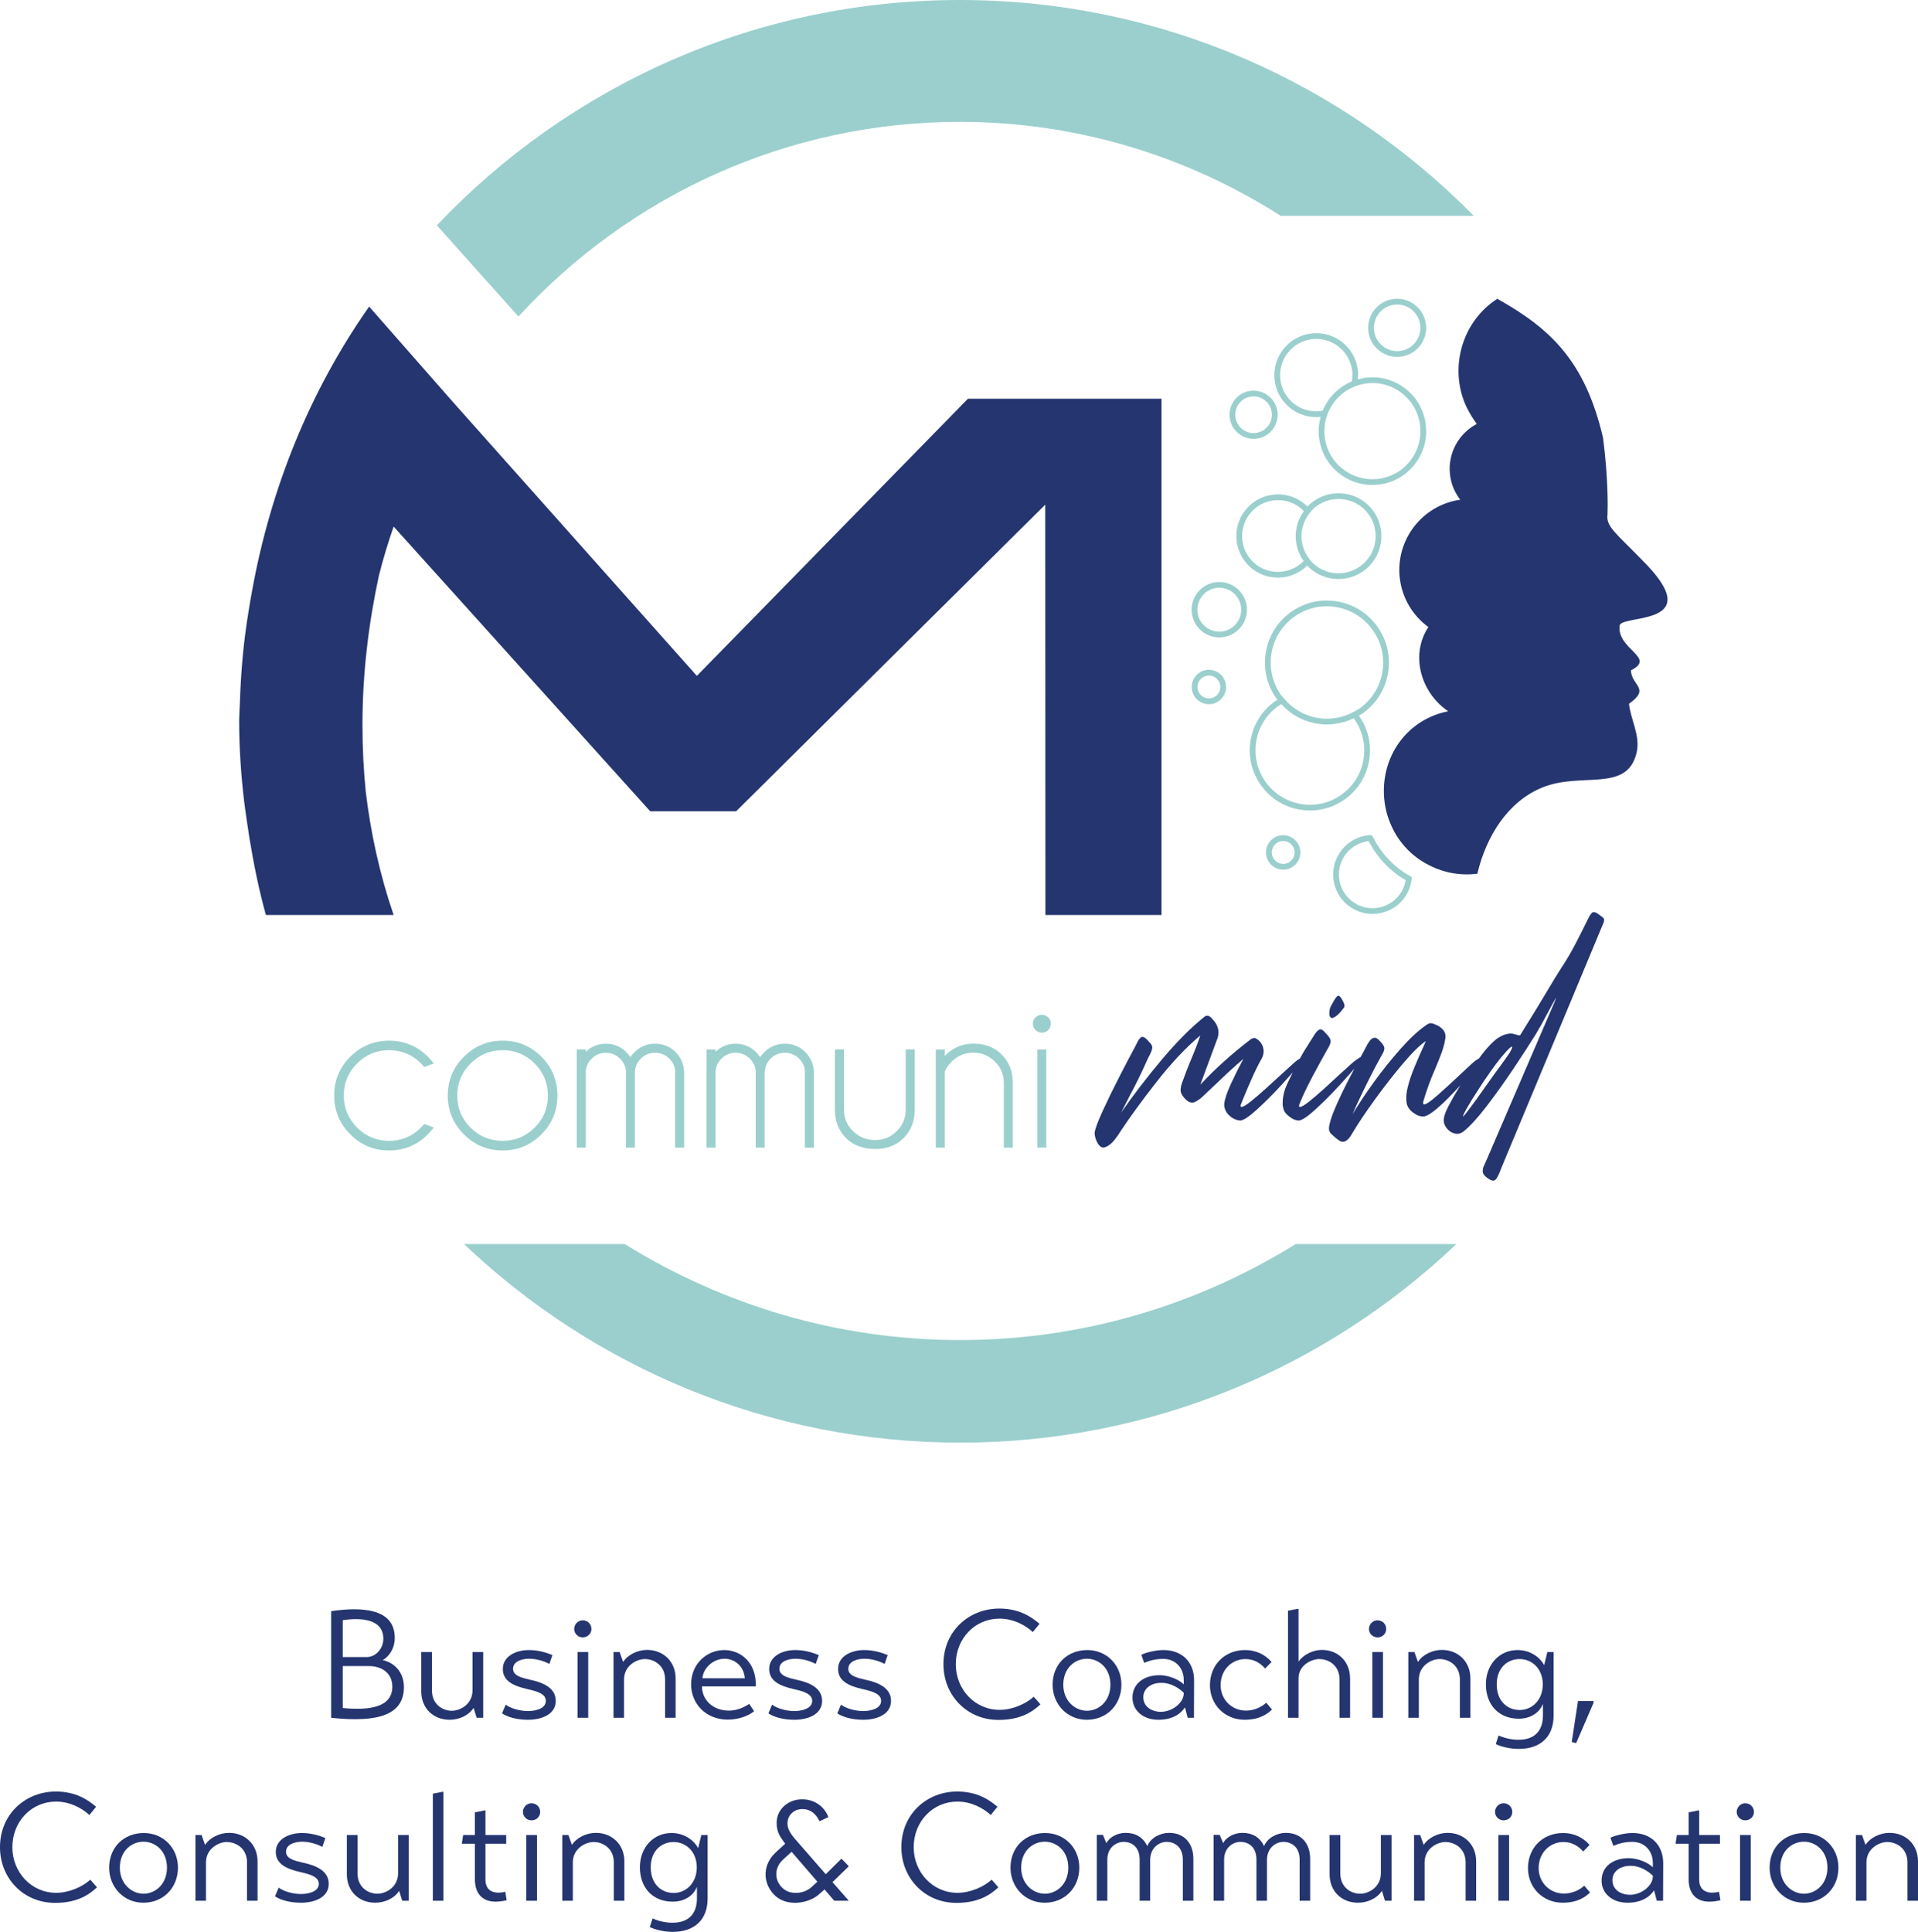 <svg xmlns="http://www.w3.org/2000/svg" xmlns:xlink="http://www.w3.org/1999/xlink" id="Ebene_1" viewBox="0 0 284.726 286.757"><defs><clipPath id="clippath"><rect width="284.726" height="286.757" fill="none"></rect></clipPath></defs><g clip-path="url(#clippath)"><path d="M197.724,151.113c.052,0,.101-.013.153-.034.248-.087.5-.251.755-.494.257-.24.437-.437.539-.59.062-.077.113-.143.156-.198.153-.164.235-.29.245-.377.012-.087.017-.143.017-.164,0-.166-.094-.411-.277-.741-.248-.48-.458-.723-.633-.723-.03,0-.057.006-.077.019-.185.087-.448.453-.787,1.1-.061.097-.121.203-.182.311-.124.219-.203.43-.24.633-.037.203-.055.369-.055.501s.01.259.032.377c.072.253.191.38.354.38" fill="#243570"></path><path d="M238.122,136.44c-.052-.153-.243-.333-.572-.541-.071-.056-.148-.116-.23-.182-.286-.219-.524-.327-.707-.327-.052,0-.099.005-.141.016-.205.076-.45.416-.739,1.018-.75,1.511-1.333,2.672-1.756,3.484-.421.81-.777,1.461-1.071,1.955-.292.493-.618,1.018-.977,1.577-.554.831-1.556,2.469-3.005,4.911-.615,1.032-1.189,1.973-1.723,2.825l-1.173,1.892c-.071.121-.128.213-.168.279-.042.066-.071.114-.094.148-.02.031-.034.061-.044.082-.022.031-.047.06-.077.081-.032.021-.062.035-.094.035-.03,0-.071-.008-.124-.019-.071-.01-.168-.037-.291-.082-.176-.055-.359-.103-.554-.147-.104-.021-.21-.032-.324-.032-.196,0-.411.032-.648.098-.369.076-.831.295-1.385.657-.534.406-1.14,1.012-1.818,1.825-.303.359-.574.759-.865,1.134-.11.066-.149.063-.295.163-.059.043-.126.088-.197.13-.134.1-.399.327-.794.683-.396.356-.861.791-1.395,1.305-1.088,1.032-2.191,2.042-3.304,3.031-1.116.992-1.82,1.488-2.12,1.488-.091,0-.146-.021-.16-.066-.015-.042-.023-.087-.023-.132,0-.066.015-.158.045-.28.504-1.696,1.083-3.284,1.741-4.763.349-.821.66-1.599.932-2.332.272-.736.46-1.419.562-2.055.032-.153.047-.295.047-.427,0-.469-.149-.844-.446-1.118-.309-.306-.633-.52-.971-.639-.072-.034-.149-.066-.23-.1-.176-.087-.339-.132-.495-.132h-.091c-.186.013-.396.106-.631.28-1.172.812-2.444,1.989-3.814,3.532-1.37,1.545-2.69,3.194-3.959,4.945-1.269,1.754-2.322,3.342-3.165,4.767,0-.024.21-.499.63-1.43.443-.965,1.004-2.137,1.689-3.516.683-1.38,1.368-2.68,2.055-3.893.238-.385.354-.702.354-.955,0-.077-.01-.143-.03-.195-.081-.264-.324-.594-.724-.987l-.03-.034c-.237-.24-.453-.362-.648-.362-.062,0-.119.011-.168.035-.247.076-.463.253-.648.533-.185.279-.349.561-.492.846-.042.077-.079.148-.109.214-.091.174-.2.377-.324.607-.106.19-.237.435-.352.644-.047.025-.068.022-.123.055-.188.116-.388.25-.598.403-.213.153-.398.306-.564.459-.472.417-1.078.966-1.818,1.643-.769.723-1.568,1.456-2.394,2.203-.828.744-1.563,1.369-2.203,1.873-.643.503-1.066.754-1.271.754-.104-.011-.156-.034-.161-.074-.008-.037-.01-.068-.01-.09,0-.066.032-.174.094-.329.482-1.203,1.133-2.569,1.949-4.099.816-1.527,1.548-2.86,2.193-3.999.309-.493.463-.889.463-1.184,0-.043-.005-.082-.015-.114-.062-.285-.304-.635-.725-1.052-.215-.253-.378-.412-.492-.478-.114-.065-.205-.097-.277-.097-.114,0-.237.055-.371.163-.205.164-.472.52-.801,1.069l-.707,1.118c-.176.285-.354.57-.539.855-.02.042-.047.087-.077.129-.145.234-.349.615-.547.98-.132.086-.262.168-.403.27-.21.153-.398.306-.564.459-.462.417-1.056.96-1.785,1.627-.782.723-1.585,1.456-2.411,2.2-.826.747-1.565,1.375-2.211,1.884-.647.509-1.078.762-1.295.762-.081-.011-.128-.034-.138-.074-.01-.037-.015-.063-.015-.074,0-.066.031-.179.092-.345.37-.942.848-2.076,1.432-3.408.585-1.332,1.126-2.429,1.618-3.295.185-.35.277-.707.277-1.068,0-.185-.025-.372-.077-.559-.153-.536-.472-.963-.955-1.279-.123-.077-.242-.116-.354-.116h-.046c-.145.021-.283.066-.417.132-2.824,2.157-5.339,4.418-7.548,6.784l2.419-6.539c.186-.417.277-.815.277-1.198,0-.725-.313-1.403-.94-2.039-.133-.174-.261-.295-.384-.361-.124-.066-.237-.098-.339-.098-.083,0-.174.016-.277.048-1.993,1.556-4.126,3.685-6.402,6.383-2.273,2.701-4.31,5.349-6.107,7.945.504-1.008.966-1.913,1.386-2.712.823-1.511,1.67-3.252,2.543-5.225.307-.58.5-.981.577-1.205.077-.225.115-.399.115-.52,0-.108-.02-.2-.062-.277-.071-.177-.215-.369-.43-.575-.042-.055-.088-.111-.139-.166-.349-.372-.626-.559-.832-.559-.071,0-.133.018-.185.05-.225.142-.456.477-.693,1.002-.083.177-.18.367-.293.575-.584,1.074-1.338,2.506-2.256,4.297-.919,1.791-1.749,3.495-2.488,5.109-.74,1.617-1.135,2.698-1.186,3.244.031.56.19,1.074.477,1.546.246.404.525.607.832.607.113,0,.231-.027.354-.082.463-.198.894-.549,1.295-1.05.4-.506.702-.939.909-1.3,1.396-2.113,3.182-4.561,5.36-7.344,2.177-2.782,4.334-5.069,6.469-6.865-.328.994-.77,2.144-1.324,3.45-.483,1.16-.92,2.281-1.309,3.365-.196.517-.294.939-.294,1.266,0,.087.006.164.017.23.05.361.312.773.785,1.232.308.287.611.427.909.427.154,0,.308-.037.462-.113.451-.23.873-.544,1.263-.937.009-.024.026-.039.047-.05.615-.57,1.272-1.187,1.971-1.857,1.283-1.248,2.573-2.426,3.866-3.532-.615,1.14-1.226,2.361-1.832,3.664-.606,1.303-.946,2.329-1.018,3.073.011.657.262,1.213.756,1.667.493.454,1.042.704,1.648.747.493-.043,1.324-.599,2.495-1.668,1.172-1.068,2.367-2.265,3.591-3.597.642-.699,1.198-1.319,1.687-1.878-.206.417-.411.835-.606,1.245-.258.538-.433.944-.524,1.216-.248.712-.371,1.413-.371,2.104v.164c.042.504.155.891.338,1.166.186.274.473.543.863.804.359.275.76.422,1.202.444.492-.043,1.323-.599,2.488-1.668,1.165-1.068,2.362-2.265,3.589-3.597.896-.972,1.592-1.761,2.189-2.461-.231.437-.457.859-.713,1.353-.772,1.477-1.462,2.912-2.072,4.305-.611,1.389-.947,2.458-1.009,3.202v.066c0,.361.16.667.477.92.062.045.119.093.17.148.245.24.525.467.832.672.195.143.39.214.586.214.472,0,.939-.419,1.402-1.263.841-1.414,1.956-3.079,3.341-4.996,1.387-1.915,2.78-3.698,4.175-5.347,1.397-1.648,2.532-2.764,3.405-3.344-.01.045-.119.29-.324.738-.359.768-.796,1.765-1.308,2.991-.515,1.227-.873,2.295-1.079,3.205-.133.559-.2,1.074-.2,1.543,0,.264.02.509.062.741.111.647.564,1.198,1.355,1.66.339.208.703.311,1.093.311h.154c.576-.108,1.491-.752,2.75-1.931.908-.849,1.772-1.779,2.639-2.702-.057.094-.122.184-.179.278-.615.997-1.155,1.947-1.617,2.843-.401.778-.628,1.39-.678,1.841-.01.066-.017.135-.017.214,0,.372.099.699.294.984.391.614.918.965,1.586,1.052h.093c.124,0,.258-.015.401-.05.163-.042.364-.153.601-.327.974-.788,2.132-2.062,3.472-3.822,1.341-1.756,2.661-3.608,3.96-5.552,1.298-1.944,2.379-3.611,3.242-5.004.596-.983,1.125-1.925,1.587-2.825.196-.382.374-.717.54-1.002.254-.469.447-.82.576-1.053.128-.229.213-.382.254-.458.02-.032.043-.051.062-.051,0,.014-.022.074-.069.191-.047.115-.116.292-.208.532l-9.998,23.233c-.062.142-.121.279-.183.411-.247.494-.379.831-.393,1.018-.015.188-.025.29-.025.312,0,.329.2.641.601.936.4.309.72.462.957.462.111,0,.21-.035.292-.101.257-.219.534-.743.831-1.577.094-.24.2-.504.324-.789l14.756-35.405c.176-.382.262-.662.262-.836,0-.045-.004-.077-.014-.1M224.087,156.304c-.339.504-.821,1.182-1.447,2.036-.215.296-.447.609-.692.937-.524.735-1.058,1.485-1.603,2.252-.39.546-.749,1.055-1.078,1.527-.801,1.095-1.372,1.857-1.711,2.284-.164.198-.26.309-.292.336-.03.029-.052.042-.062.042-.01,0-.015-.005-.015-.016l.015-.066c.032-.163.228-.564.586-1.2.391-.689.913-1.538,1.571-2.545.625-.987,1.293-1.979,2.003-2.976.719-1.007,1.37-1.843,1.956-2.514.554-.646.92-.991,1.093-1.033h.032c.03,0,.045.021.045.065,0,.122-.134.409-.401.871" fill="#243570"></path><path d="M62.981,166.84l1.41.52c-.258.347-.549.683-.873,1.007-1.589,1.6-3.513,2.4-5.773,2.4-2.237,0-4.153-.797-5.747-2.392-1.594-1.594-2.391-3.515-2.391-5.764,0-2.248.797-4.167,2.391-5.756,1.594-1.588,3.51-2.383,5.747-2.383,2.26,0,4.184.795,5.773,2.383.324.325.615.66.873,1.007l-1.41.52c-.145-.179-.302-.358-.47-.537-1.32-1.308-2.909-1.963-4.766-1.963-1.846,0-3.426.657-4.74,1.972-1.315,1.314-1.972,2.9-1.972,4.757s.657,3.443,1.972,4.758c1.314,1.314,2.894,1.971,4.74,1.971,1.857,0,3.446-.66,4.766-1.98.168-.168.325-.341.47-.52" fill="#9acfcd"></path><path d="M74.61,154.473c2.26,0,4.182.795,5.765,2.383,1.583,1.589,2.374,3.513,2.374,5.773,0,2.237-.791,4.153-2.374,5.747s-3.505,2.392-5.765,2.392c-2.237,0-4.153-.798-5.747-2.392-1.594-1.594-2.391-3.51-2.391-5.747,0-2.26.797-4.184,2.391-5.773,1.594-1.588,3.51-2.383,5.747-2.383M69.853,157.863c-1.314,1.32-1.972,2.909-1.972,4.766s.658,3.44,1.972,4.749c1.315,1.309,2.9,1.963,4.757,1.963s3.443-.654,4.758-1.963c1.314-1.309,1.972-2.892,1.972-4.749s-.658-3.446-1.972-4.766c-1.315-1.32-2.901-1.98-4.758-1.98s-3.442.66-4.757,1.98" fill="#9acfcd"></path><path d="M85.619,155.782h1.342v.352c.828-.805,1.818-1.208,2.971-1.208,1.197,0,2.215.42,3.054,1.259.224.223.419.47.587.738.179-.257.386-.503.621-.738.839-.839,1.857-1.259,3.054-1.259s2.215.42,3.054,1.259c.795.816,1.214,1.79,1.259,2.92v11.243h-1.343v-11.243h.017c-.033-.772-.324-1.427-.872-1.964-.593-.581-1.298-.872-2.115-.872-.828,0-1.535.291-2.123.872-.587.582-.881,1.309-.881,2.182v11.025h-1.325v-11.243h.016c-.044-.772-.341-1.427-.889-1.964-.593-.581-1.298-.872-2.114-.872-.817,0-1.516.291-2.098.872-.515.504-.805,1.119-.873,1.846v11.361h-1.342v-14.566Z" fill="#9acfcd"></path><path d="M104.883,155.782h1.342v.352c.828-.805,1.818-1.208,2.971-1.208,1.197,0,2.215.42,3.054,1.259.224.223.419.47.587.738.179-.257.386-.503.621-.738.839-.839,1.857-1.259,3.054-1.259s2.215.42,3.054,1.259c.795.816,1.214,1.79,1.259,2.92v11.243h-1.343v-11.243h.017c-.033-.772-.324-1.427-.872-1.964-.593-.581-1.298-.872-2.115-.872-.828,0-1.535.291-2.123.872-.587.582-.881,1.309-.881,2.182v11.025h-1.325v-11.243h.016c-.044-.772-.341-1.427-.889-1.964-.593-.581-1.298-.872-2.114-.872-.817,0-1.516.291-2.098.872-.515.504-.805,1.119-.873,1.846v11.361h-1.342v-14.566Z" fill="#9acfcd"></path><path d="M129.954,170.549c-1.824,0-3.272-.537-4.346-1.611s-1.628-2.433-1.662-4.078v-9.095h1.343v8.978c0,1.23.447,2.282,1.342,3.155.884.883,1.986,1.325,3.306,1.325,1.231,0,2.291-.439,3.18-1.317.89-.878,1.334-1.933,1.334-3.163v-8.978h1.343v9.095c-.034,1.645-.588,3.004-1.662,4.078-1.074,1.074-2.466,1.611-4.178,1.611" fill="#9acfcd"></path><path d="M140.258,159.037v11.31h-1.342v-14.565h1.342v.939c1.208-1.208,2.618-1.812,4.229-1.812,1.723,0,3.124.54,4.203,1.619,1.08,1.08,1.631,2.436,1.653,4.07v9.749h-1.325v-9.615c0-1.242-.448-2.299-1.343-3.172-.895-.872-1.958-1.309-3.188-1.309-1.22,0-2.277.431-3.172,1.293-.481.481-.833.978-1.057,1.493" fill="#9acfcd"></path><path d="M155.604,151.016c.263.257.394.565.394.923,0,.38-.131.699-.394.957-.263.257-.574.386-.932.386-.369,0-.685-.129-.948-.386-.263-.258-.394-.577-.394-.957,0-.358.131-.666.394-.923s.579-.386.948-.386c.358,0,.669.129.932.386M155.327,170.348h-1.326v-14.566h1.326v14.566Z" fill="#9acfcd"></path><path d="M211.756,128.217c2.23,1.248,4.858,1.826,7.58,1.466l.012-.146c1.286-5.298,4.388-10.51,9.607-12.646,5.811-2.379,12.57.836,13.996-5.151.603-2.534-.919-5.023-1.125-7.28,3.251-2.305.369-2.641.283-4.965,3.839-1.886-2.094-3.079-1.679-6.63.266-1.744,13.455.253,3.234-9.841-3.696-3.815-5.279-4.859-5.033-6.623.038-.972.133-5.277-.663-11.427-2.655-11.341-7.745-16.177-15.694-20.621-5.002,3.232-6.853,9.42-5.126,14.668.512,1.641,1.587,3.23,2.077,3.905-2.647,1.397-4.32,4.31-3.98,7.467.154,1.424.703,2.707,1.518,3.767l-.004.016c-5.578.798-9.581,5.893-8.971,11.549.329,3.058,1.951,5.664,4.254,7.355-1.1,1.626-1.491,3.533-1.324,5.363v.013c.256,2.765,1.808,5.451,4.261,7.122-3.002.593-5.491,2.229-7.171,4.496l-.009.01c-1.823,2.467-2.696,5.662-2.251,9.022.179,1.349.579,2.613,1.146,3.774,0,0,1.432,3.416,5.062,5.337" fill="#243570" fill-rule="evenodd"></path><path d="M182.544,61.943c.198,1.829,1.751,3.193,3.551,3.193.128,0,.256-.007.384-.021.948-.102,1.8-.567,2.398-1.313.599-.744.873-1.677.772-2.625-.214-1.961-2.014-3.375-3.938-3.172-.948.102-1.8.567-2.398,1.313-.599.744-.873,1.677-.772,2.625h.003ZM183.977,59.853c.457-.568,1.104-.922,1.824-1,.1-.011.197-.016.294-.016,1.37,0,2.554,1.037,2.703,2.433.079.72-.128,1.429-.585,1.997-.457.568-1.104.922-1.824,1-1.46.178-2.838-.924-2.997-2.417-.079-.72.128-1.429.585-1.997" fill="#9acfcd"></path><path d="M183.575,87.301c-.855-.69-1.938-1.009-3.014-.888-2.253.245-3.887,2.276-3.644,4.529.121,1.09.654,2.071,1.508,2.76.738.595,1.637.912,2.568.912.149,0,.298-.009.447-.024,1.09-.116,2.069-.653,2.761-1.509.689-.857,1.004-1.928.886-3.018-.117-1.092-.654-2.071-1.512-2.762M183.537,92.546c-.547.678-1.325,1.104-2.187,1.196-.865.079-1.71-.158-2.388-.703-.678-.547-1.104-1.324-1.194-2.187-.194-1.788,1.1-3.399,2.883-3.591.858-.091,1.713.156,2.391.705.678.546,1.104,1.323,1.194,2.187.094.865-.156,1.715-.699,2.393" fill="#9acfcd"></path><path d="M211.667,63.141c-.229-2.123-1.271-4.03-2.932-5.368-1.661-1.337-3.727-1.952-5.862-1.723-.438.047-.878.149-1.316.276.054-.454.078-.893.032-1.311-.374-3.417-3.451-5.902-6.856-5.529-3.412.367-5.89,3.446-5.523,6.863.179,1.656.989,3.143,2.284,4.188,1.117.901,2.478,1.379,3.893,1.379.22,0,.439-.013.662-.036-.269.968-.359,1.963-.254,2.969.229,2.123,1.271,4.03,2.928,5.367,1.433,1.156,3.181,1.771,4.994,1.771.287,0,.578-.016.869-.047,2.121-.228,4.025-1.27,5.36-2.931,1.34-1.663,1.949-3.747,1.721-5.868M192.03,59.872c-1.118-.901-1.817-2.184-1.969-3.613-.318-2.95,1.82-5.608,4.762-5.925.197-.02.388-.031.581-.031,2.703,0,5.039,2.049,5.337,4.804.052.474.028.971-.073,1.516-1.952.811-3.506,2.372-4.312,4.332-.125.032-.249.063-.381.077-1.446.147-2.831-.256-3.945-1.16M209.282,68.474c-1.194,1.485-2.893,2.414-4.786,2.618-1.893.208-3.755-.344-5.236-1.538-1.482-1.196-2.413-2.9-2.613-4.795-.121-1.121.02-2.227.422-3.29.723-1.905,2.225-3.414,4.122-4.137.588-.225,1.183-.372,1.772-.434,1.913-.199,3.758.344,5.236,1.538,1.484,1.197,2.415,2.9,2.62,4.797.204,1.894-.343,3.756-1.537,5.241" fill="#9acfcd"></path><path d="M204.707,52.018c.772.623,1.717.953,2.693.953.155,0,.315-.008.47-.026,1.142-.123,2.167-.683,2.89-1.578.72-.898,1.049-2.023.928-3.166-.125-1.144-.686-2.172-1.582-2.895-.896-.722-2.028-1.059-3.16-.928-1.142.123-2.17.684-2.889,1.578-.72.897-1.049,2.021-.928,3.167.125,1.145.685,2.173,1.578,2.895M204.72,46.491c.578-.718,1.402-1.166,2.315-1.265.128-.014.253-.021.378-.021.785,0,1.54.265,2.159.765.716.58,1.166,1.404,1.267,2.322.097.919-.166,1.821-.744,2.541-.578.718-1.402,1.166-2.316,1.264-.934.097-1.82-.164-2.536-.744-.717-.578-1.167-1.403-1.267-2.322-.097-.919.166-1.82.744-2.54" fill="#9acfcd"></path><path d="M194.071,83.931c.086.1.165.204.264.299,1.225,1.15,2.789,1.721,4.353,1.721,1.7,0,3.399-.675,4.652-2.007,1.166-1.241,1.778-2.86,1.727-4.561-.052-1.703-.762-3.281-2.004-4.446-2.551-2.397-6.579-2.273-8.98.264-.045-.049-.082-.101-.132-.148-2.478-2.327-6.399-2.208-8.739.277-2.333,2.487-2.215,6.406.267,8.739,1.187,1.117,2.706,1.671,4.225,1.671,1.583,0,3.162-.612,4.367-1.809M202.481,75.56c1.073,1.007,1.689,2.374,1.734,3.849.045,1.472-.488,2.876-1.498,3.95-2.084,2.218-5.583,2.331-7.797.249-.163-.154-.302-.327-.44-.5l-.076-.095-.001.001c-1.615-2.025-1.605-4.852.029-6.876l.221-.275-.007-.009c.013-.016.023-.032.038-.048,2.08-2.218,5.582-2.329,7.797-.246M185.835,75.915c1.049-1.116,2.468-1.679,3.89-1.679,1.308,0,2.62.476,3.644,1.44.069.064.128.133.187.203-1.606,2.221-1.616,5.174-.024,7.395-2.025,2.079-5.344,2.162-7.472.173-2.135-2.01-2.236-5.39-.225-7.532" fill="#9acfcd"></path><path d="M203.267,112.793c.369-2.326-.18-4.656-1.544-6.573.223-.122.446-.25.662-.408,1.99-1.441,3.298-3.573,3.685-6.001.385-2.429-.197-4.864-1.64-6.855-1.443-1.992-3.575-3.304-6.001-3.693-2.443-.394-4.866.192-6.849,1.63-4.108,2.978-5.025,8.744-2.049,12.855.036.05.079.09.119.136-.148.082-.297.16-.437.26-1.931,1.4-3.201,3.466-3.575,5.821-.374,2.354.19,4.714,1.592,6.647,1.398,1.931,3.468,3.204,5.821,3.582.478.076.955.114,1.433.114,1.862,0,3.672-.583,5.208-1.696,1.931-1.398,3.201-3.464,3.575-5.819M192.079,91.585c1.806-1.31,4.011-1.841,6.215-1.479,2.201.353,4.136,1.543,5.444,3.352,1.312,1.806,1.841,4.016,1.488,6.219-.35,2.202-1.537,4.137-3.34,5.445-.248.178-.512.322-.79.469l-.148.078-.09.047.001.001c-3.473,1.83-7.671,1.009-10.214-1.996l.001-.001c-.009-.01-.018-.019-.027-.029l-.205-.241-.01.006c-.062-.066-.127-.13-.18-.208-2.703-3.731-1.869-8.963,1.855-11.663M193.186,119.351c-2.128-.341-3.997-1.492-5.264-3.241-1.267-1.746-1.779-3.881-1.44-6.011.336-2.129,1.485-3.999,3.229-5.262.163-.118.336-.213.509-.307,2.748,3.016,7.067,3.862,10.742,2.089.007.008.014.017.021.027,1.267,1.748,1.779,3.883,1.44,6.014-.336,2.128-1.485,3.997-3.229,5.26-1.744,1.265-3.876,1.786-6.008,1.431" fill="#9acfcd"></path><path d="M203.814,124.219l-.208-.256-.284.017c-.065,0-.131-.002-.197.004-3.208.346-5.534,3.239-5.188,6.445.17,1.556.931,2.952,2.15,3.933,1.048.847,2.325,1.297,3.654,1.297.211,0,.422-.013.637-.035,2.741-.294,4.869-2.416,5.174-5.158l.034-.281-.249-.138c-2.408-1.35-4.319-3.364-5.523-5.828M204.288,134.776c-1.332.14-2.63-.239-3.668-1.076-1.039-.84-1.689-2.032-1.831-3.361-.294-2.701,1.63-5.139,4.385-5.492,1.242,2.419,3.132,4.414,5.495,5.799-.37,2.208-2.135,3.888-4.381,4.13" fill="#9acfcd"></path><path d="M181.059,99.988c-.529-.428-1.2-.627-1.872-.552-.678.074-1.287.406-1.713.939-.429.531-.623,1.198-.55,1.873.073.676.405,1.285.938,1.713.457.37,1.014.565,1.595.565.09,0,.184-.005.277-.015,1.398-.149,2.412-1.41,2.263-2.809-.072-.676-.408-1.285-.938-1.714M179.644,103.663c-.44.055-.893-.081-1.246-.367-.356-.284-.578-.689-.623-1.138l-.003-.002c-.049-.45.083-.891.367-1.246.283-.355.688-.578,1.138-.626.062-.007.121-.011.184-.011.384,0,.758.132,1.062.379.357.286.578.691.623,1.14.1.933-.575,1.771-1.502,1.871" fill="#9acfcd"></path><path d="M190.217,123.992c-1.399.153-2.413,1.414-2.264,2.812.073.677.409,1.286.938,1.713.46.371,1.018.568,1.599.568.09,0,.183-.005.273-.016.679-.074,1.288-.408,1.713-.939.43-.533.623-1.198.551-1.871-.153-1.398-1.423-2.421-2.81-2.267M191.812,127.595c-.284.355-.689.578-1.139.626-.446.052-.889-.081-1.245-.368-.357-.284-.578-.689-.623-1.139-.101-.932.574-1.773,1.502-1.874.456-.046.892.082,1.245.369.357.284.578.69.627,1.142.048.448-.083.889-.367,1.244" fill="#9acfcd"></path><path d="M192.346,184.662c-14.569,9.031-31.605,14.249-49.816,14.249-18.205,0-35.229-5.221-49.793-14.249h-23.856c19.209,18.241,45.129,29.476,73.648,29.476,28.525,0,54.463-11.225,73.667-29.476h-23.85Z" fill="#9acfcd" fill-rule="evenodd"></path><path d="M35.616,104.217c.126-3.936.438-7.831,1.003-11.655l-.005.001c.045-.332.545-3.507.786-4.75,2.784-15.479,8.694-29.917,17.397-42.305l12.563,14.305,36.088,40.512,40.241-41.137h28.734v76.633h-17.232l-.026-60.91-45.884,45.506h-12.766l-38.079-42.254c-.828,2.366-1.565,4.785-2.187,7.272-1.524,7.031-2.444,14.525-2.444,22.156,0,3.575.181,6.824.487,9.899.737,6.179,2.083,12.325,4.143,18.331h-18.962c-1.051-3.765-1.814-7.573-2.441-11.392-.143-.843-.692-4.579-.805-5.603-.454-3.878-.725-7.81-.725-11.804,0-.7.114-2.805.114-2.805" fill="#243570" fill-rule="evenodd"></path><path d="M218.786,32.044C199.377,12.313,172.414.034,142.617,0c-30.588-.035-58.222,12.832-77.768,33.447l12.116,13.536c16.295-17.765,39.678-28.925,65.631-28.895,17.498.02,33.779,5.182,47.544,13.956h28.646Z" fill="#9acfcd" fill-rule="evenodd"></path><path d="M49.159,239.151c4.394-.635,9.443-.499,9.443,3.962,0,1.585-.837,2.763-1.789,3.306,1.631.341,3.148,1.699,3.148,4.007,0,4.032-3.645,5.324-10.802,4.553v-15.828ZM50.88,245.968h3.623c1.36-.07,2.402-1.292,2.402-2.719,0-3.056-3.512-3.126-6.025-2.763v5.482ZM50.88,253.53c4.031.385,7.36-.114,7.36-3.17,0-2.04-1.585-3.012-3.352-3.057h-4.008v6.227Z" fill="#243570"></path><path d="M70.304,253.508c-.725,1.13-2.152,1.765-3.555,1.765-2.424,0-4.213-1.699-4.213-4.212v-5.841h1.586v5.683c0,2.084,1.561,3.034,2.966,3.034,1.2,0,3.057-.95,3.057-3.034v-5.683h1.585v9.759h-.973l-.453-1.471Z" fill="#243570"></path><path d="M81.551,246.985c-.974-.521-2.084-.77-3.012-.77-.974,0-2.378.341-2.378,1.496,0,1.042,1.314,1.336,2.468,1.607,2.084.43,3.872,1.27,3.872,3.148,0,1.971-2.014,2.807-4.144,2.807-1.629,0-3.034-.407-3.827-.95l.543-1.291c.681.521,2.039.95,3.308.95.972,0,2.649-.294,2.649-1.516,0-1.019-1.224-1.405-2.741-1.742-2.196-.499-3.645-1.27-3.645-2.991,0-1.856,1.902-2.807,3.873-2.807,1.381,0,2.649.386,3.487.745l-.453,1.314Z" fill="#243570"></path><path d="M86.505,240.509c.725,0,1.29.565,1.29,1.291,0,.701-.565,1.244-1.29,1.244-.681,0-1.269-.543-1.269-1.244,0-.726.588-1.291,1.269-1.291M85.734,245.22h1.585v9.76h-1.585v-9.76Z" fill="#243570"></path><path d="M92.503,246.691c.703-1.086,2.152-1.787,3.555-1.787,2.4,0,4.235,1.721,4.235,4.234v5.841h-1.562v-5.683c0-2.062-1.585-3.034-3.012-3.034-1.178,0-3.08.95-3.08,3.034v5.683h-1.563v-9.759h.906l.521,1.471Z" fill="#243570"></path><path d="M104.205,250.316c0,1.923,1.539,3.6,4.007,3.6,1.133,0,2.151-.43,3.012-.998l.724,1.089c-.996.815-2.535,1.244-3.916,1.244-3.262,0-5.436-2.377-5.436-5.232,0-3.148,2.423-5.093,4.915-5.093,2.377,0,4.801,1.787,4.687,5.39h-7.993ZM110.567,249.113c-.136-1.831-1.539-2.899-3.012-2.899-1.653,0-3.147,1.339-3.283,2.899h6.295Z" fill="#243570"></path><path d="M121.091,246.985c-.974-.521-2.084-.77-3.012-.77-.974,0-2.378.341-2.378,1.496,0,1.042,1.314,1.336,2.468,1.607,2.084.43,3.872,1.27,3.872,3.148,0,1.971-2.014,2.807-4.144,2.807-1.629,0-3.034-.407-3.827-.95l.543-1.291c.681.521,2.039.95,3.308.95.972,0,2.649-.294,2.649-1.516,0-1.019-1.224-1.405-2.741-1.742-2.196-.499-3.645-1.27-3.645-2.991,0-1.856,1.902-2.807,3.873-2.807,1.381,0,2.649.386,3.487.745l-.453,1.314Z" fill="#243570"></path><path d="M131.321,246.985c-.976-.521-2.084-.77-3.012-.77-.973,0-2.378.341-2.378,1.496,0,1.042,1.314,1.336,2.469,1.607,2.084.43,3.871,1.27,3.871,3.148,0,1.971-2.014,2.807-4.142,2.807-1.633,0-3.035-.407-3.829-.95l.545-1.291c.679.521,2.037.95,3.306.95.972,0,2.649-.294,2.649-1.516,0-1.019-1.222-1.405-2.741-1.742-2.197-.499-3.645-1.27-3.645-2.991,0-1.856,1.902-2.807,3.873-2.807,1.379,0,2.649.386,3.486.745l-.452,1.314Z" fill="#243570"></path><path d="M154.456,252.987c-1.156,1.064-2.876,2.308-6.227,2.308-4.711,0-8.174-3.666-8.174-8.263,0-4.961,3.826-8.266,8.285-8.266,3.012,0,4.802,1.269,5.98,2.263l-.998,1.222c-1.152-1.064-2.942-1.992-4.957-1.992-3.603,0-6.479,2.921-6.479,6.773,0,3.713,2.81,6.77,6.501,6.77,1.923,0,3.893-.884,5.071-1.949l.998,1.134Z" fill="#243570"></path><path d="M156.259,250.067c0-3.012,2.175-5.14,5.14-5.14,2.899,0,5.074,2.219,5.074,5.14,0,2.987-2.175,5.207-5.14,5.207-2.899,0-5.074-2.308-5.074-5.207M164.841,250.067c0-2.491-1.743-3.852-3.486-3.852-1.79,0-3.511,1.383-3.511,3.852,0,2.422,1.765,3.871,3.511,3.871,1.787,0,3.486-1.449,3.486-3.871" fill="#243570"></path><path d="M177.241,254.979h-.929l-.407-1.541c-.723,1.09-2.015,1.835-3.941,1.835-2.355,0-3.849-1.449-3.849-3.284,0-2.059,1.677-3.328,4.007-3.328,1.563,0,3.082.793,3.603,1.358v-.657c0-1.765-1.222-3.123-3.034-3.123-1.428,0-2.242.36-2.833.588l-.429-1.2c.565-.294,2.128-.723,3.375-.701,2.716.044,4.459,1.809,4.459,4.505l-.022,5.548ZM175.725,251.266c-.613-.613-1.857-1.497-3.353-1.471-1.472,0-2.649.814-2.649,2.128,0,1.402,1.225,2.172,2.627,2.172,1.563,0,3.283-1.222,3.375-2.649v-.18Z" fill="#243570"></path><path d="M187.97,252.738l.862,1.02c-1.134,1.108-2.535,1.515-4.054,1.515-2.965,0-5.163-2.241-5.163-5.14,0-3.012,2.198-5.207,5.21-5.207,1.56,0,2.921.61,3.938,1.765l-.951.973c-.609-.679-1.538-1.402-2.921-1.402-2.061,0-3.691,1.629-3.691,3.871,0,2.128,1.63,3.783,3.783,3.783,1.222,0,2.355-.565,2.987-1.178" fill="#243570"></path><path d="M192.766,246.625c.723-.998,2.106-1.721,3.464-1.721,2.355,0,4.19,1.674,4.19,4.256v5.82h-1.563v-5.684c0-2.062-1.585-3.034-3.012-3.034-1.156,0-3.079.906-3.079,2.851v5.867h-1.563v-15.898l1.402-.272h.161v7.815Z" fill="#243570"></path><path d="M204.49,240.509c.723,0,1.292.565,1.292,1.291,0,.701-.569,1.244-1.292,1.244-.679,0-1.269-.543-1.269-1.244,0-.726.59-1.291,1.269-1.291M203.72,245.22h1.585v9.76h-1.585v-9.76Z" fill="#243570"></path><path d="M210.49,246.691c.701-1.086,2.15-1.787,3.555-1.787,2.4,0,4.235,1.721,4.235,4.234v5.841h-1.563v-5.683c0-2.062-1.585-3.034-3.013-3.034-1.177,0-3.078.95-3.078,3.034v5.683h-1.563v-9.759h.906l.521,1.471Z" fill="#243570"></path><path d="M229.049,252.918c-.543,1.36-1.901,2.197-3.599,2.197-2.991,0-4.869-2.106-4.869-5.096,0-2.921,1.97-5.093,4.711-5.093,1.812,0,3.283,1.017,3.94,2.242l.474-1.948h.928v9.418c0,3.24-2.036,4.961-5.162,4.961-1.45,0-2.785-.385-3.42-.723l.407-1.269c.635.271,1.655.634,2.968.634,2.378,0,3.622-1.313,3.622-3.625v-1.698ZM229.027,250.019c0-2.33-1.607-3.757-3.442-3.757-1.834,0-3.397,1.335-3.397,3.757,0,2.403,1.496,3.805,3.419,3.805,1.835,0,3.42-1.494,3.42-3.805" fill="#243570"></path><polygon points="234.253 252.488 236.539 252.488 236.561 252.76 233.981 258.74 233.325 258.579 234.253 252.488" fill="#243570"></polygon><path d="M14.403,280.145c-1.156,1.064-2.876,2.308-6.228,2.308-4.71,0-8.175-3.666-8.175-8.263,0-4.961,3.827-8.266,8.288-8.266,3.013,0,4.801,1.269,5.979,2.263l-.996,1.222c-1.156-1.064-2.944-1.992-4.96-1.992-3.6,0-6.476,2.921-6.476,6.773,0,3.713,2.808,6.77,6.499,6.77,1.925,0,3.895-.884,5.073-1.949l.996,1.134Z" fill="#243570"></path><path d="M16.204,277.224c0-3.012,2.174-5.14,5.14-5.14,2.899,0,5.073,2.219,5.073,5.14,0,2.987-2.174,5.207-5.141,5.207-2.898,0-5.072-2.308-5.072-5.207M24.787,277.224c0-2.491-1.743-3.852-3.487-3.852-1.789,0-3.51,1.383-3.51,3.852,0,2.422,1.767,3.871,3.51,3.871,1.79,0,3.487-1.449,3.487-3.871" fill="#243570"></path><path d="M30.442,273.849c.703-1.086,2.152-1.787,3.555-1.787,2.4,0,4.235,1.721,4.235,4.234v5.841h-1.562v-5.683c0-2.062-1.585-3.034-3.012-3.034-1.178,0-3.08.95-3.08,3.034v5.683h-1.563v-9.759h.906l.521,1.471Z" fill="#243570"></path><path d="M47.849,274.143c-.974-.521-2.084-.77-3.012-.77-.974,0-2.378.341-2.378,1.496,0,1.042,1.314,1.336,2.468,1.607,2.084.43,3.872,1.27,3.872,3.148,0,1.971-2.014,2.807-4.144,2.807-1.629,0-3.034-.407-3.827-.95l.543-1.291c.681.521,2.039.95,3.308.95.972,0,2.649-.294,2.649-1.516,0-1.019-1.224-1.405-2.741-1.742-2.196-.499-3.645-1.27-3.645-2.991,0-1.856,1.902-2.807,3.873-2.807,1.381,0,2.649.386,3.487.745l-.453,1.314Z" fill="#243570"></path><path d="M59.257,280.666c-.725,1.13-2.152,1.765-3.555,1.765-2.424,0-4.212-1.699-4.212-4.212v-5.841h1.585v5.683c0,2.084,1.563,3.034,2.966,3.034,1.2,0,3.057-.95,3.057-3.034v-5.683h1.585v9.759h-.974l-.452-1.471Z" fill="#243570"></path><polygon points="65.817 282.138 64.254 282.138 64.254 266.24 65.681 265.968 65.817 265.968 65.817 282.138" fill="#243570"></polygon><path d="M72.064,273.669v5.32c0,1.494.95,1.949,1.902,1.949.34,0,.703-.045,1.042-.136l.204,1.266c-.521.114-1.11.205-1.653.205-2.016,0-3.058-1.291-3.058-3.284v-5.32h-1.924v-.158l.181-1.133h1.743v-3.354c.477-.088.928-.18,1.427-.293h.136v3.647h3.08v1.291h-3.08Z" fill="#243570"></path><path d="M78.9,267.667c.725,0,1.29.565,1.29,1.291,0,.701-.565,1.244-1.29,1.244-.68,0-1.269-.543-1.269-1.244,0-.726.589-1.291,1.269-1.291M78.13,272.378h1.585v9.76h-1.585v-9.76Z" fill="#243570"></path><path d="M84.898,273.849c.703-1.086,2.152-1.787,3.555-1.787,2.402,0,4.235,1.721,4.235,4.234v5.841h-1.562v-5.683c0-2.062-1.585-3.034-3.012-3.034-1.178,0-3.08.95-3.08,3.034v5.683h-1.563v-9.759h.906l.521,1.471Z" fill="#243570"></path><path d="M103.461,280.076c-.545,1.36-1.903,2.197-3.601,2.197-2.989,0-4.869-2.106-4.869-5.096,0-2.921,1.97-5.093,4.711-5.093,1.811,0,3.282,1.017,3.939,2.242l.476-1.948h.929v9.418c0,3.24-2.038,4.961-5.164,4.961-1.45,0-2.785-.385-3.42-.723l.409-1.269c.633.271,1.653.634,2.966.634,2.378,0,3.624-1.313,3.624-3.625v-1.698ZM103.437,277.177c0-2.33-1.607-3.757-3.442-3.757-1.834,0-3.397,1.335-3.397,3.757,0,2.403,1.495,3.805,3.419,3.805,1.835,0,3.42-1.494,3.42-3.805" fill="#243570"></path><path d="M121.656,270.338c-.497-1.086-1.358-1.809-2.514-1.809-1.357,0-2.241.972-2.241,2.106-.022.906.566,1.651.996,2.194l4.687,5.368,2.334-2.308,1.086,1.13-2.422,2.356,2.422,2.762h-2.151l-1.449-1.676-.928.814c-1.473,1.248-4.825,1.904-6.681-.157-1.721-1.923-1.428-4.528.363-6.158l1.403-1.291-.317-.433c-.543-.745-.951-1.424-.951-2.671,0-2.036,1.743-3.486,3.782-3.486,2.038,0,3.419,1.292,3.894,2.649l-1.313.61ZM120.456,280.123l.883-.815-3.827-4.439-1.336,1.222c-1.064.998-1.336,2.696-.204,3.963,1.224,1.405,3.466,1.019,4.484.069" fill="#243570"></path><path d="M148.208,280.145c-1.156,1.064-2.876,2.308-6.227,2.308-4.711,0-8.174-3.666-8.174-8.263,0-4.961,3.826-8.266,8.285-8.266,3.012,0,4.802,1.269,5.98,2.263l-.998,1.222c-1.152-1.064-2.942-1.992-4.957-1.992-3.603,0-6.479,2.921-6.479,6.773,0,3.713,2.81,6.77,6.501,6.77,1.923,0,3.893-.884,5.071-1.949l.998,1.134Z" fill="#243570"></path><path d="M150.007,277.224c0-3.012,2.175-5.14,5.14-5.14,2.899,0,5.074,2.219,5.074,5.14,0,2.987-2.175,5.207-5.14,5.207-2.899,0-5.074-2.308-5.074-5.207M158.589,277.224c0-2.491-1.743-3.852-3.486-3.852-1.79,0-3.511,1.383-3.511,3.852,0,2.422,1.765,3.871,3.511,3.871,1.787,0,3.486-1.449,3.486-3.871" fill="#243570"></path><path d="M164.245,273.6c.338-.793,1.538-1.538,2.829-1.538,1.494,0,2.605.632,3.24,1.967.495-1.222,1.901-1.967,3.236-1.967,2.264,0,3.603,1.56,3.603,3.849v6.227h-1.563v-6.113c0-1.926-1.269-2.627-2.425-2.627-.928,0-2.356.701-2.422,2.602v6.138h-1.563v-6.091c0-1.926-1.2-2.649-2.377-2.649-.998,0-2.422.745-2.422,2.649v6.091h-1.563v-9.782h.906l.521,1.244Z" fill="#243570"></path><path d="M181.583,273.6c.338-.793,1.538-1.538,2.829-1.538,1.494,0,2.605.632,3.24,1.967.495-1.222,1.901-1.967,3.236-1.967,2.264,0,3.603,1.56,3.603,3.849v6.227h-1.563v-6.113c0-1.926-1.269-2.627-2.425-2.627-.928,0-2.356.701-2.422,2.602v6.138h-1.563v-6.091c0-1.926-1.2-2.649-2.377-2.649-.998,0-2.422.745-2.422,2.649v6.091h-1.563v-9.782h.906l.521,1.244Z" fill="#243570"></path><path d="M205.147,280.666c-.726,1.13-2.153,1.765-3.555,1.765-2.425,0-4.212-1.699-4.212-4.212v-5.841h1.585v5.683c0,2.084,1.563,3.034,2.965,3.034,1.203,0,3.059-.95,3.059-3.034v-5.683h1.585v9.759h-.975l-.452-1.471Z" fill="#243570"></path><path d="M211.345,273.849c.701-1.086,2.15-1.787,3.555-1.787,2.4,0,4.235,1.721,4.235,4.234v5.841h-1.563v-5.683c0-2.062-1.585-3.034-3.013-3.034-1.177,0-3.078.95-3.078,3.034v5.683h-1.563v-9.759h.906l.521,1.471Z" fill="#243570"></path><path d="M223.205,267.667c.723,0,1.291.565,1.291,1.291,0,.701-.568,1.244-1.291,1.244-.679,0-1.269-.543-1.269-1.244,0-.726.59-1.291,1.269-1.291M222.434,272.378h1.585v9.76h-1.585v-9.76Z" fill="#243570"></path><path d="M235.181,279.896l.862,1.02c-1.134,1.108-2.535,1.515-4.054,1.515-2.965,0-5.163-2.241-5.163-5.14,0-3.012,2.198-5.207,5.21-5.207,1.56,0,2.921.61,3.938,1.765l-.951.973c-.609-.679-1.538-1.402-2.921-1.402-2.061,0-3.691,1.629-3.691,3.871,0,2.128,1.63,3.783,3.783,3.783,1.222,0,2.355-.565,2.987-1.178" fill="#243570"></path><path d="M246.88,282.137h-.929l-.407-1.541c-.723,1.09-2.015,1.835-3.941,1.835-2.355,0-3.849-1.449-3.849-3.284,0-2.059,1.677-3.328,4.007-3.328,1.563,0,3.082.793,3.603,1.358v-.657c0-1.765-1.222-3.123-3.034-3.123-1.428,0-2.242.36-2.833.588l-.429-1.2c.565-.294,2.128-.723,3.375-.701,2.716.044,4.459,1.809,4.459,4.505l-.022,5.548ZM245.364,278.424c-.613-.613-1.857-1.497-3.353-1.471-1.472,0-2.649.814-2.649,2.128,0,1.402,1.225,2.172,2.627,2.172,1.563,0,3.283-1.222,3.375-2.649v-.18Z" fill="#243570"></path><path d="M252.245,273.669v5.32c0,1.494.95,1.949,1.901,1.949.341,0,.704-.045,1.042-.136l.205,1.266c-.521.114-1.111.205-1.654.205-2.015,0-3.057-1.291-3.057-3.284v-5.32h-1.923v-.158l.18-1.133h1.743v-3.354c.477-.088.928-.18,1.427-.293h.136v3.647h3.079v1.291h-3.079Z" fill="#243570"></path><path d="M259.081,267.667c.723,0,1.291.565,1.291,1.291,0,.701-.568,1.244-1.291,1.244-.679,0-1.27-.543-1.27-1.244,0-.726.591-1.291,1.27-1.291M258.31,272.378h1.585v9.76h-1.585v-9.76Z" fill="#243570"></path><path d="M262.699,277.224c0-3.012,2.175-5.14,5.14-5.14,2.899,0,5.074,2.219,5.074,5.14,0,2.987-2.175,5.207-5.14,5.207-2.899,0-5.074-2.308-5.074-5.207M271.281,277.224c0-2.491-1.743-3.852-3.486-3.852-1.79,0-3.511,1.383-3.511,3.852,0,2.422,1.765,3.871,3.511,3.871,1.787,0,3.486-1.449,3.486-3.871" fill="#243570"></path><path d="M276.936,273.849c.701-1.086,2.15-1.787,3.555-1.787,2.4,0,4.235,1.721,4.235,4.234v5.841h-1.563v-5.683c0-2.062-1.585-3.034-3.013-3.034-1.177,0-3.078.95-3.078,3.034v5.683h-1.563v-9.759h.906l.521,1.471Z" fill="#243570"></path></g></svg>